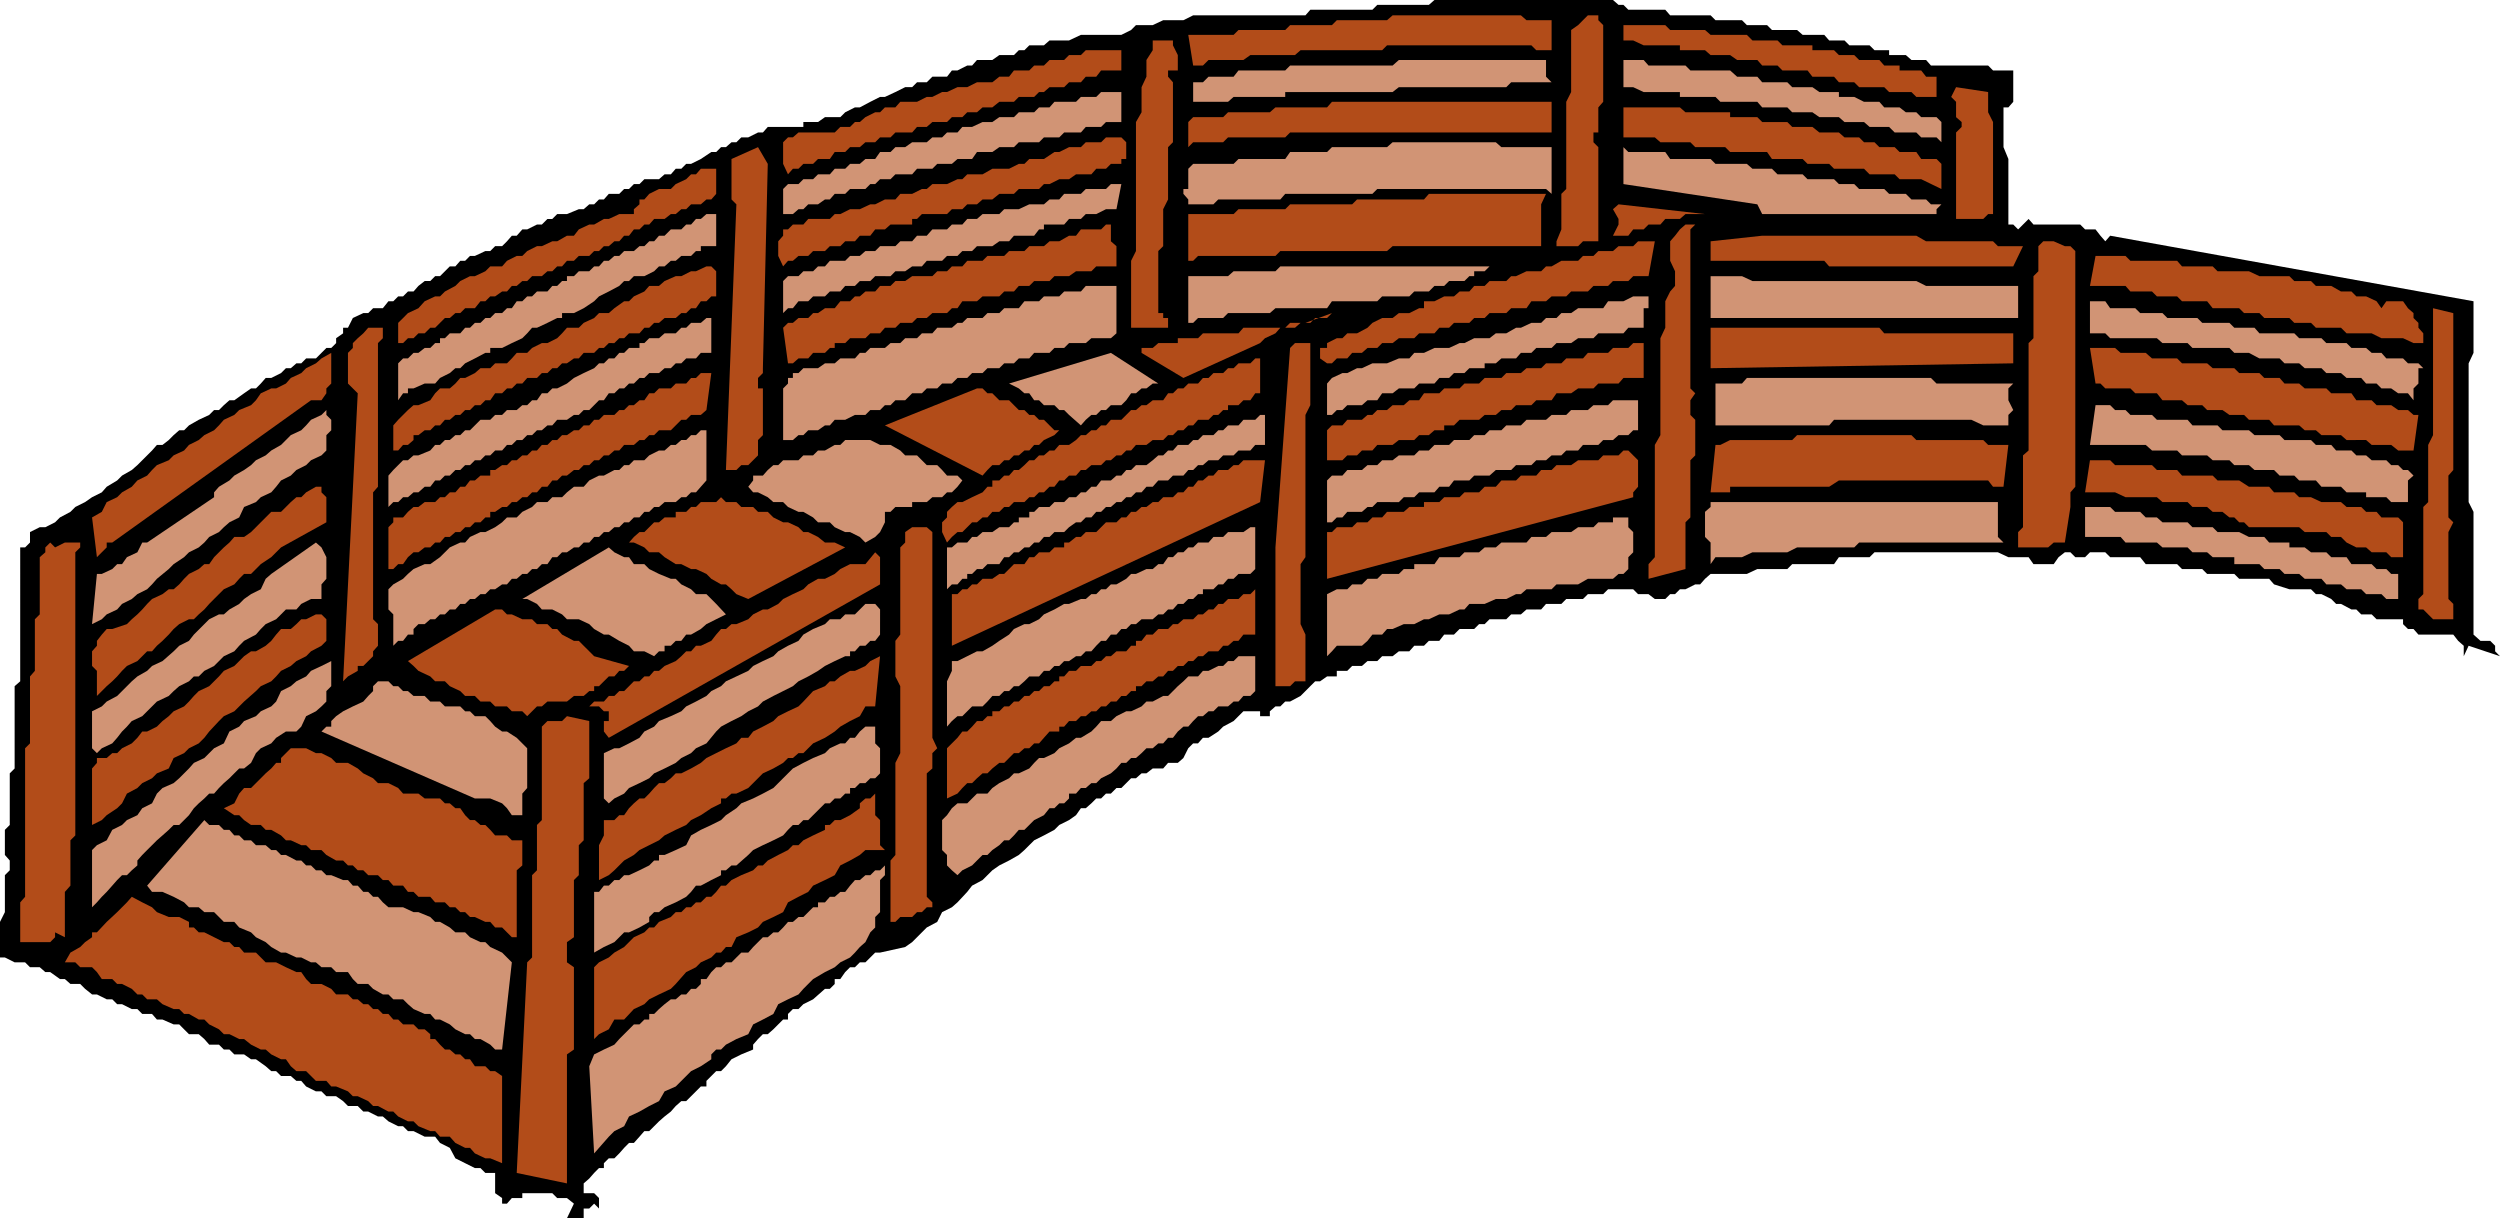 <svg xmlns="http://www.w3.org/2000/svg" width="358.5" height="174.699"><path d="M229.898 0h1.403l.797.7h.703l.699.698h5.3l.7.801h5.8l.7.7h3.8l.7.703h2.898l.7.699h3.601L258.5 5h3.098l.703.8h2.199l.7.7h2.898l.703.7h2.097v.698h2.403l.797.704h2.101l.7.796h8.199l.703.704h2.898v4.5l-.699.796h-.7v5.704l.7 1.699v9.398h.7l.698.7 1.5-1.5.7.8h6.703l.699.7h1.5l.7.902.698.8.7-.8 52.101 9.398v7.403l-.699 1.5V72l.7 1.398V91l1 .898h1.398l.703.704v.796l.699.704-4.5-1.5-.7 1.5v-1.5l-.8-.704-.7-.898h-5l-.702-.8h-.797l-.703-.7v-.7H340.8l-.703-.698h-1.5l-.7-.704h-.699l-1.5-.796H335l-.7-.704-1.402-.699h-.8l-.7-.699h-3.097l-2.203-.7-.7-.8h-4.3l-.7-.7H316.5l-.7-.698h-2.902l-.699-.704h-4.5l-.8-1h-4.301l-.7-.699H299.7l-.699.7h-1.402l-.7-.7h-.8l-.899.7-.699 1h-2.902l-.7-1H288l-1.5-.7h-17.7l-.702.7h-4.399l-.699 1h-6l-.7.703H252l-1.5.699h-5.2l-.8.699-.7.8h-.702l-1.399.7h-.8l-.7.7h-.699l-.7.698h-1.5l-.902-.699h-1.5l-.699-.699h-3.601l-.7.7H227.7l-.699.698h-2.402l-.7.704H221.7l-.699.796h-2.102l-.8.704H216.7l-.7.698h-2.402l-.7.699h-.8l-.7.7h-2.097l-.801.8h-1.402l-.7.898h-1.5l-.699.704h-1.398l-.703.796h-1.5l-.899.704h-1.5l-.699.699h-1.402l-.797.699h-1.403l-.699.7h-1.5v.8h-1.398l-1 .7h-.703l-.7.698-.699.704-.699.699-1.5.8h-.7l-.702.7h-.7l-.8.699v.7h-1.399v-.7h-2.398l-.703.7-.7.698-1.5.801-.699.7-1.398.902h-.801l-.7.8h-.702l-.7.7-.699 1.398-.8.7H167.5l-.7.8h-1.5l-.902.7h-.699l-.8.703h-.7L160.801 113h-.703l-.797.8h-.703l-.7.7h-.699l-.699.7-.8.698h-.7l-.7 1-1 .704-1.402.699-.699.699-1.5.8-1.398.7-1.403 1.398-.8.704-1.399.796-1.398.704-1 .699-1.403 1.398-1.5.801-.699.898-1.398 1.5-.801.704-1.402.699-.7 1.398-1.5.801-.699.7-1.398 1.402-1 .699-3.602.8h-.699l-.7.7-.702.699h-.797l-.703.7h-.7l-.699.698-.699 1h-.8v.704l-.7.699h-.7l-1.702 1.5-1.399.699-.699.7h-.8l-.7.698v.801h-.7l-.702.7-.7.703-.8.699h-.7l-.699.699-.699.8v.7l-1.7.7-1.402.698-.8 1-.7.704h-.699L101.301 155v.8h-.801l-.7.7-.702.7-.7.698H97.7l-.8.704-.7.796-.898.704-.801.699-.7.699-.702.7h-.7l-.699.8-.8.898h-.7l-.699.704-.7.796-.702.704H87.3l-.703.699v.699h-.7l-.699.7-.699.8-.8.7v1.402h1.5l.698.699v1.5l-.699-.7-.699.7h-.8v1.398h-2.4l1-2.097-1-.801h-1.402l-.699-.7h-4.3v.7h-1.5l-.7.8H72v-.8l-1-.7V168.2h-1.402l-.7-.699h-.8l-2.797-1.398-.801-1.5-1.402-.704-.7-.898h-1.5l-1.597-.8H58.5l-.7-.7h-.702l-1.399-.7-.8-.698h-.7l-1.398-.704h-.703l-.797-.796h-1.403l-.699-.704-1-.699h-1.398l-.703-.699H45.3l-1.403-.7-.699-.8H42.5l-.8-.7h-1.4l-.702-.698h-.7l-.8-.704-1.399-1H36l-1-.699h-1.402l-.7-.699h-.8l-.7-.7H30l-.7-.8-.8-.7h-1.402l-.7-.698-.699-.704h-.8L23.3 146.2h-.8l-.7-.8h-1.402l-.699-.7h-.8L17.5 144h-.7l-.702-.7H15.3l-1.403-.698H13.2l-1-.801-.699-.7h-1.402l-.797-.703h-.703l-1.399-1h-.7l-.8-.699H4.3L3.599 138h-1.5L.7 137.3H0v-5.1l.7-1.4v-5.3l.698-.7v-1.402l-.699-.796V119l.7-.7v-7.402l.699-.699V98.4l.8-.7V78.5h.7l.703-.7v-1.5l1.398-.698H6.5l1.398-.704.7-.699 1.5-.8.703-.7L12.199 72l1-.7 1.399-.698.703-.801 1.5-.903.699-.699 1.398-.8.801-.7.7-.699 1.402-1.398.699-.801h.8l.9-.7.698-.703.801-.699h.7l.699-.699 1.402-.8 1.5-.7.7-.7h.698l.7-.698.8-.704h.7l1.402-1 1-.699h.7l.698-.699.7-.8h.8l1.403-.7.699-.7h.7l.8-.698h.7l.698-.704h1.403l1.5-1.5h.699l.7-.699V48.5l1-.7V47h.698l.7-1.398 1.5-.704h.703l.699-.699h1.398l.801-1h.7l.699-.699h.703l.699-.7h.8l.7-.8.898-.7h.801l.7-.698h.699l1.402-1.403h.8l.7-.8h.7l.698-.7h.7l1.5-.699h.703l.699-.7h1l.7-.698.698-.801h.7l.8-.903h.7L77 32.2h.7l.8-.8h.7l.698-.7h1.403L83 30h.7l.8-.7h.7l.698-.698h.7l.703-.801h1.5l.699-.7h.7l.698-.703h.801l.7-.699H94.5l.8-.699h.9l.698-.8h.801l.7-.7h.699l1.402-.7 1.5-1h.7l.698-.698h.7l.8-.704h.7l.703-.699h1l1.398-.699h.7l.699-.8h5.101v-.7h2.102l1-.7h2.199l.7-.698 1.398-.704h.703l1.5-.796 1.398-.704h.7l1.5-.699 1.402-.699h1l.699-.7h1.398l.801-.8h2.102l.699-.898h.8l1.4-.704h.698l.7-.796h2.203l1-.704h2.097l.7-.699h.8l.7-.699h2.101l.801-.7h2.8L155 5h5.8l1.4-.7.698-.698h2.403l1.5-.704h2.898l1.399-.699h16.101l.7-.8h8.902l.699-.7h7.398L205.7 0h24.2"/><path fill="#b24c19" d="M222.5 7.2h-2.2l-.702-.7h-20.7l-.699.7H186.5l-.8.698h-6.4l-1 .704h-5l-.8.796h-1.402l-.7-4.398h6.5l.7-.7h6.703l.699-.698h6l.7-.704h7.198l.801-.699h18.399l.8.7h3.602v4.3m6.7-4.301.698.704v11l-.699.796V19h-.699v1.398l.7.704v13.5H227l-.7.699h-3.1v-.7l.698-1.703v-5.097l.7-.7v-12.5l.703-1.402V4.301l1-.7.699-.703.7-.699h1.5v.7M277.7 11v2.898l.698.704-.699-.704h-2.898l-.703-.699h-3.2l-.699-.699h-3.601l-.7-.7H263.7l-.7-.8h-3.102l-.699-.898h-3.601l-.7-.704H252.7l-.7-.796h-2.902l-1-.704H245.3l-.8-.698h-3.602v-.7H235.7l-1.5-.7h-1.398V3.603h6l.699.699h5l.8.699h5.2l.8.8h3.598l.7.7h4.3v.7H263l.7.698h2.198l.7.704h2.902l.7.796h2.198v.704h3.102l.7.898h1.5M168.2 5.8v.7l.698 1.398v2.204H167.5V11l.7.8v8.598l-.7.704v7.5L166.8 30v5.3l-.702.7v8.898h.703v.704h.699V47h-5.3v-9.602l.698-1.398V17.5l.801-1.398V12.5l.7-1.5V8.602l.902-1.403V5.801h2.898m-7.399 4.301h-2.902L157.2 11h-1.5l-.699.8h-1.7l-.702.7H150.5l-.8.7h-.7l-.7.698h-2.202l-.7.704h-2.097l-1 .796h-1.403l-.8.704h-1.399L138 16.8h-1.5l-.7.699h-2.1l-.802.7H131.5l-.7.8h-2.402l-.699.7h-1.5l-.699.698h-1.402l-.797.704h-1.403l-.699.699h-1.5l-.699 1h-1.7l-.702.699h-1.399l-.699.7h-.8l-.7.8-.7-1.5v-3.102l.7-.699h.7l.8-.699h5.2l.8-.8h1.398l.7-.7h.703l.797-.7 1.402-.698h.7l.698-.704h1.5l.7-.796h2.402l1.398-.704h.801l1.399-.699h.703l1.5-.699h1.398l1.399-.7h2.203l1-.8h1.398l.7-.898h2.199l.703-.704h1.398l.801-.796h2.098l.703-.704H155l.7-.699h5.1v2.903"/><path fill="#d19475" d="M221.7 8.602V11l.8.8h-5.8l-.7.7h-15.402l-.899.7h-15.398v.698h-7.403l-.8.704h-5V11.8h1.402l.8-.801h3.598l.7-.898h6.703l.699-.704h14.7l.898-.796h21.101m56.699 8.899v2.898l-.699-.699H275.5l-.7-.699h-3.1l-.802-.8h-2.8l-.797-.7H264.5l-.8-.7h-2.802l-1-.698H257l-.7-.704h-3.6l-.7-.796h-5.3l-.7-.704h-5.102V13.2H235.7l-1.5-.699h-1.398V8.602h2.898l.7.796h5.3l.7.704h5.699l1 .898H252l.7.8h3.6l.7.7h2.898l1 .7h2.801v.698h2.2l1.402.704h2.199l.7.796h2.198l.903.704h1.5l.699.699h2.2l.698.699"/><path fill="#b24c19" d="M285.098 13.2v2.902l.703 1.398v13.2h-.703l-.7.698H280.5V19l.8-.8v-.7l-.8-.7v-2.198l-.7-.704.7-1.398 4.598.7"/><path fill="#d19475" d="M160.8 17.5h-2.202l-.7.7H155.7l-.7.8h-2.402l-.7.7H149.7l-.699.698h-2.902l-.7.704h-2.097l-1 .699h-2.203l-.7 1h-2.097l-.801.699h-2.102l-.699.7h-2.2l-.7.8h-2.402l-.699.7h-1.5l-.699.698h-.7l-.702.704h-2.2l-.699.699h-1.5l-.699.8h-.7l-1 .7h-1.402L115.2 30h-.699l-.8.7h-1.4v-3.598l.7-.704h1.5l.7-.699h1.398L117.3 25h1.7l.7-.8h1.5l.698-.7h1.403l.797-.7h1.402l.7-1h1.5l.698-.698h1.403l1-.704h2.097l.801-.699h1.399L135.8 19h1.5l.699-.8h1.398l1.5-.7h1.403l1-.7h2.097l.7-.698h2.203l.699-.704h1.5l.7-.796h3.1l.7-.704h2.2l.698-.699h2.903V17.5"/><path fill="#b24c19" d="M222.5 19H185l-.7.7h-8.202l-.7.698h-4.3l-.7.704V17.5l.7-.7h4.3l.7-.698h6l.8-.704h7.403l.699-.796h31.5V19m55.898 4.5v3.602l-2.898-1.403h-3.102L271.7 25h-3.601l-.797-.8H263l-.7-.7h-3.1l-.7-.7h-4.402l-.7-1h-5.3l-.7-.698h-4.3l-.7-.704h-4.3l-.797-.699h-4.5v-4.3h8.097l.801.703h6.399v.699H252l.7.699h3.6l.7.7h2.898l1 .8h2.801l.801.7h2.098l.703.698h1.5l.699.704h2.2l.698.699h2.403l.699 1h2.2l.698.699m-117.598 0h-1.5l-.702.7h-1.399l-.699.8h-2.2l-1 .7h-1.402l-1.398.698h-.8l-.7.704h-2.902l-.7.699h-2.097l-1 .8h-1.403l-.8.7h-1.399L138 30h-1.5l-.7.7h-3.6l-.7.698h-.7v.801h-3.1l-.802.7H125.5l-.7.902h-1.5l-.702.8h-1.399l-.699.7H119l-.7.699h-1.702l-.7.7H114.5l-.8.698h-.7l-.7.801-.702-1.5v-2.097l.703-.801v-.903H113l.7-.699h1.5l.698-.8H119l.7-.7h.8l1.398-.699h1.403l1.5-.7h.699l1.398-.698h1.5l.7-.801h1.703l1.398-.7h.7l.8-.703h2.102l1.5-.699H138l.7-.699h2.198l1.403-.8h2.398l1.399-.7h.8l.7-.7h2.101l1.5-1h.7l1.402-.698H155l.7-.704h2.198l.7-.699h2.203l.699.7V22.8h-.7v.699"/><path fill="#d19475" d="m222.5 27.8-.8-.698h-24.2l-.7.699h-12.5l-.702.8h-8.899l-.699.7h-3.602v-.7l-.699-.8v-.7h.7V24.2l.699-.699h5.8l.7-.7h6.703l.699-1h5.3l.7-.698h7.898l.801-.704H214.5l.8.704h7.2V27.8"/><path fill="#b24c19" d="m221.7 27.8-.7 1.5v6h-21.3l-.802.7h-15.3l-.7.7h-11.097l-.703.698h-.7V30.7h6.5l.7-.699h6.703l.699-.7h8.898l.7-.698h9.601l.7-.801h16.8M109.398 52.8v.7l-.699.7v1.5h.7v6.698l-.7.704V65.3l-1.398 1.398h-1l-.703.7h-1.5l1.5-38.098-.7-.7v-5.8l3.801-1.7 1.399 2.399-.7 29.3"/><path fill="#d19475" d="m278.398 29.3-.699.7v.7h-25L252 29.3l-19.2-2.902v-5.296l.7.699h5.3l.7 1h5.8l.7.699h4.5l.8.7h2.798l.8.8h3.602l.7.7h3.8l.7.698h2.198l.7.704h3.601l.7.699h2.402l.797.8h2.101l.7.7h1.5"/><path fill="#b24c19" d="m102.7 27.8-.7.802h-.7l-.8.699h-1.402l-.7.699H97.7l-.8.7h-.7l-.898.698h-1.5l-.703.801h-.7l-.699.7h-.8l-.7.902h-.7l-.7.8h-.702l-.797.7h-.703l-.7.699H85.2l-.699.7H83l-.7.698h-1l-.702.801h-.7l-.699.7H78.5l-.8.703h-1.4l-.702.699h-.7l-.8.699h-.7l-.699.8H72l-1 .7h-.7l-.702.7h-.7l-.8 1h-1.399l-.699.698h-.7l-.8.704h-.7l-.702.699-.7.699H61.7l-.8.8H60l-.7.7h-.8l-.7.7h-.702v-2.9l.703-.698.699-.704L60 44.2l.898-1 1.5-.699h.7l.703-.7 1.5-.8.699-.7 1.398-.698h.7l1.5-.704.703-.699H72l.7-.8 1.398-.7h.8l.7-.699L77 35.3h.7l1.5-.698h.698l1.403-.801h1l.699-.903 1.5-.699h.7l1.398-.8h.703l1.5-.7h2.097V30l.801-.7v-.698h.7l.699-.801 1.402-.7h1.7l.698-.703 1.5-.699.7-.699h.703l.699-.8h2.2v3.6"/><path fill="#d19475" d="M160.098 30h-1.5l-1.399.7h-1.5l-.699.698h-1.7l-.702.801h-2.899v.7H149l-.7.902h-2.902l-.699.8h-1.398l-1 .7h-2.203l-.7.699H138l-.7.7h-1.5l-.702.698h-2.2l-.699.801h-1.398l-1 .7h-1.403l-.699.703H125.5l-.7.699h-1.5l-.702.699h-1.399l-.699.8H119l-.7.7h-1.702l-.7.7H114.5l-.8 1h-.7l-.7.698v-4.597l.7-.7h1.5l.7-.703h1.398l.703-.699h1l.699-.8h2.2l.698-.7h1.403l.797-.699h1.402l.7-.7h2.198l.7-.698h1.703l.699-.801h1.398l.801-.903h2.102l.699-.699h1.5l.7-.8h1.398l.8-.7h2.403L144 30h2.098l1.5-.7h2.101l.801-.698h1.398l.7-.801H155l.7-.7h2.898l.703-.703h1.5L160.098 30"/><path fill="#b24c19" d="M244.5 30.7h-2.8l-.802.698h-2.097l-.703.801h-1.7l-.699.7h-1.5l-.699.902h-2.2l.798-1.602v-.8L231.3 30l.797-.7 12.402 1.4"/><path fill="#d19475" d="M102.7 35.3h-2.2v.7h-.7l-.702.7h-1.399l-.8.698h-.7l-.898.801H94.5l-.7.7-1.402.703h-1.5l-.699.699H89.5l-.7.699-1.5.8-1.402.7-.699.7-1.5 1-1.398.698h-1.703v.704h-.7L78.5 46.3 77 47h-.7l-.702.8-.7.7-1.5.7-1.398.698h-1.7v.704h-.702l-1.5.796-1.399.704L66 52.8h-.7l-.8.699-1.402.7-.7.8h-1.5l-1.597.7H58.5v.698h-.7l-.702 1v-5.296l.703-.704h.699l.8-.796h.7l.898-.704h.801l.7-.699h.699V48.5h.703l.699-.7H66l.7-.8h.698l.7-.7h.8l.7-.698h.703l.699-.704h1l.7-.699h.698l.7-1h.8l.7-.699h.703l.699-.7h1.5l.7-.8h.698l.7-.7h.703v-.698h1l.699-.704h1.5l.7-.699h.698l.7-.8h.703l.797-.7h.703L89.5 36h1.398l.801-.7h.7l.699-.698h.703l.699-.801h.8l.9-.903h1.5l.698-.699h.7l.703-.8h.699l.8-.7h1.4v4.602"/><path fill="#b24c19" d="M160.098 38.2h-2.899l-.699.698h-2.2l-1 .704h-2.1l-.7.699h-2.2l-.702.699h-1.5l-.7.8H144l-.7.7h-2.402l-.8.7H138l-.7 1h-.8l-.7.698h-2.1l-.802.704H131.5l-.7.699h-1.702l-.7.699h-1.5l-.699.8h-1.398l-.703.7h-2.2l-.699.7h-1.5v.698H119l-.7.704h-1.702l-.7.796H114.5l-.8.704h-.7L112.3 47l.7-.7h.7l.8-.698h1.398l.7-.704h.703l1-.699h1.398l.801-1h1.398l.7-.699h.703l.797-.7h1.402l.7-.8h1.5l.698-.7h1.403l1-.698h2.898l.7-.704h1.402l.699-.699h1.5l.7-.8h2.198l.7-.7H144l.7-.699h2.198l.7-.7h2.101l.801-.698h1.398l1.403-.801h1l.699-.903h2.898l.7-.699h.703v2.403l.797.699v2.898m83-5.999-.7.698V55.7l.7.7-.7 1v2.1l.7.7v5.1l-.7.7v8.2l-.699.698v6.704L236.4 83v-2.102l.902-1V63.801l.797-1.403V48.5l.703-1.5v-3.8l.699-1.4.7-.8v-2.102l-.7-1.5v-2.796l.7-.801.698-.903.801-.699h1.399m46.999 3.101-1.399 2.9h-26.398l-.703-.802H245.3v-2.796l7.398-.801H274.8l1.398.8h9.602l.699.7h3.598m-53.699 4.301H234.2l-.699.699h-2.2l-.702.699H228.5l-.8.8h-2.4l-.702.7H222.5l-.8.7h-2.102l-.7 1H216.7l-.699.698h-2.402l-.7.704h-1.5l-.699.699h-2.2l-.7.699h-1.402l-.699.8H203.5l-.7.7h-2.202l-.899.7h-1.5l-.699.698h-1.402l-.797.704h-1.403l-.699.796h-1.5l-.699.704h-.7l-1-.704v-1.5h1V49.2l1.4-.699h.8l.7-.7h1.398l1.5-.8.703-.7 1.398-.698h1.5l.899-.704h1.5l1.402-.699h.7v-1h1.5l1.398-.699h1.402l.8-.7h1.4l.698-.8h1.5l.7-.7H216l.7-.698h.698l1.5-.704H221l.7-.699h.8l1.398-.8h2.403l.699-.7h1.5l.7-.699h2.1l.798-.7h2.101l.7-.698h2.402l-.903 5m61.2-2.205v32.403l-.7.8V72.7l-.8 5.102H294.5l-.8.699h-4.302v-2.2l.7-.698V65.3l.8-.7V49.2l.7-.699v-8.898l.703-.704v-3.597l.699-.7h1.5l1.598.7h.8l.7.699v1.398M341.5 44.2l.7-1h2.398l.703 1 .797.698v.704l.703.699V47l.699.8v1.4h-1.402l-1.5-.7H341.5l-1.402-.7H336.5l-.8-.8h-3.602l-.7-.7H329l-.7-.698h-3.6l-.7-.704h-2.2l-.702-.699H317.3l-.801-1h-3.602l-.699-.699H309.3l-.703-.7H305.5l-.7-.8h-5.1l.8-4.3h4.3l.7.698h6.7l.698.801h4.403l.699.7h4.5l1.5.703h4.3l.7.699h2.398l.7.699h2.203l1.398.8h1.5l.7.7h1.402l1.5.7.699 1m-238.8-1.7h-.7l-.7.7h-.8l-.7 1h-.702l-.7.698H97.7l-.8.704h-1.6l-.801.699h-.7l-.702.699h-.7l-.699.8h-1.5l-.699.7h-.7l-.702.7H87.3l-.703.698h-.7l-.699.704h-1.5l-.699.796h-.7l-1 .704h-.702l-.7.699H79.2l-.699.699h-.8l-.7.7h-1.402l-.7.8h-.8l-.7.7H72.7l-.699.698h-1l-.7 1h-.702l-.7.704h-.8l-.7.699H66.7l-.7.699h-.7l-.8.7h-.7l-.702.8h-.7l-.699.7h-.8l-.899.698h-.7v.704l-.8.699h-.7l-.702.8h-.7V61l.7-.8.703-.7.699-.7.8-.698h.7l1.7-.704.698-1 .7-.699H64.5l.8-.699.7-.8h.7l1.398-.7.8-.7h1.403l.699-.698h1.7l.698-.704.7-.796h1.5l.703-.704 1.398-.699h.801l1.398-.699.7-.7.703-.8H83l.7-.7 1.5-.698.698-.704h1.403l.797-.699 1.402-1h.7l.698-.699 1.5-.7.7-.8H94.5l.8-.7 1.598-.698h.801l1.399-.704h.703l1.5-.699H102l.7.7V42.5"/><path fill="#d19475" d="M215.3 38.2h-1.702l-.7.698h-1.5v.704h-.699L210 40.3h-2.2l-.702.699h-1.399l-.8.8H202.8l-.703.7h-3.899l-.699.7H191l-.7 1h-7.402l-.8.698h-6l-.7.704h-3.597l-.703.699h-.7v-6.7h5.7l.8-.703h6l.7-.699H215.3m74.098 7.404h-44.097v-6h4.5l1.5.699h23.5l1.398.699h13.2v4.602"/><path fill="#b24c19" d="M288.7 47.8v4.302l-43.4.699V47h24.2l.7.8h18.5"/><path fill="#d19475" d="m160.098 47.8-.797.7H156.5l-.8.7h-2.4l-.702.698h-1.399l-.699.704h-2.2l-.702.796h-1.5l-.7.704H144l-.7.699h-1.702l-.7.699h-1.5l-.699.7h-1.398l-.801.8h-1.402l-.7.7h-1.5l-.699.698h-1.398l-1 1h-1.403l-.699.704h-.8l-.7.699h-1.398l-.703.699h-1.5l-1.399.7h-1.5L119 61h-.7l-1 .7h-1.402l-.699.698h-.699l-.8.704h-1.4l-.702.699.703-.7V55.7L113 55v-.8h.7v-.7h.8l.7-.7h2.1l1-.698h1.4l.8-.704h2.098l.703-.796h.797l.703-.704h2.097l.801-.699h1.399l.703-.699h1.699l.7-.7h1.5l.698-.8h2.102l.8-.7h.7l.7-.698h2.198l.7-.704h1.703L144 44.2h2.098l.8-1H149l.7-.699h2.198l.7-.7H155l.7-.8h4.398v6.8m76.3-5.301v1.7h-.699V47H233.5l-.7.8h-3.6l-.7.7h-2.2l-1 .7h-2.1l-.7.698h-2.2l-.702.704h-1.5l-.7.796h-2.097l-.801.704h-1.602v.699H210.7l-.7.699h-1.5l-.7.7h-1.402l-.699.8H203.5l-.7.7h-2.202l-.899.698h-1.5l-.699 1h-1.402l-.797.704h-2.102l-.699.699h-.8l-.7.699h-.7V55l.7-.8 1.5-.7h.7l1.398-.7h.703l1.5-.698h2.097l1.7-.704h1.5l.703-.796h1.398l1.5-.704h2.102l1.5-.699H210l1.398-.699h2.2l.902-.7h1.5l1.398-.8h.7l1.5-.7H221l.7-.698h1.5l.698-.704h1.403l1-.699h3.597l.7-1h2.203l1.398-.699h2.2m109.699 14.898-.797-1h-1.403l-1-.699H341.5l-.7-.699h-1.5l-.702-.8H336.5l-.8-.7h-2.102l-.7-.7H330.5l-.8-.698h-2.102l-.7-.704H324l-1.5-.796h-2.102l-.699-.704h-5.3l-.7-.699h-3.601l-.797-.699h-6.703l-.7-.7H299.7v-4.6h2.2l.699 1h3.601l.7.698h3.199l.703.704h4.297l.703.699h3.898l.7.699h2.902l.699.8h5l.7.7h3.198l.7.7h2.902l.7.698h2.1l.798.704h1.402l.7.796h2.398l.703.704h1.5l.699.699h-.7V55l-.702.7v1.698"/><path fill="#b24c19" d="m346.8 59.5-.702 5.102h-2.2l-1-.801h-2.8l-.797-.7H336.5l-.8-.703h-2.802l-.8-.699H330.5l-.8-.699h-3.602l-.7-.8H322.5l-.7-.7h-2.1l-1-.7h-2.2l-.7-.698h-2.1l-.802-.704h-2.8l-.797-1h-3.102l-.699-.699h-3.602L301.2 55h-.699l-.8-5.102h3.6l.798.704h3.601l.899.796h3.601l.7.704h3.601l.8.699h3.098l.7.699H324l.7.7h2.198l.7.8h2.101l.801.7h3.098l.703.698h2.898l.7 1h2.199l.703.704h2.097l1 .699h1.403l.797.699h.703m4.999-14.602v22.5l-.702.801v6l.703.7-.703 1.402v9.597l.703.704V88.8h-2.903l-.699-.7-.699-.703h-.7v-1.5l.7-.699V72.7l.7-.699v-8.2l.698-1.402V44.2l2.903.7"/><path fill="#d19475" d="M102 50.602h-1.5l-.7.796h-1.402l-.699.704h-.8l-.7.699h-.898l-.801.699h-1.402l-.7.7H91.7l-.8.8h-.7l-.699.7h-.7l-.702.698H87.3l-.703 1h-.7l-.699.704-.699.699h-.8l-.7.699h-.7l-1 .7h-1.402l-.699.8H78.5l-.8.7H77l-.7.698h-.702l-.7.704h-.8l-.7.699H72.7l-.699.8h-1l-.7.7h-.702l-.7.699h-.8l-.7.7H66.7l-.699.698h-.7l-.8.801h-.7l-.702.7h-.7l-.699.902h-.8l-.899.8h-.7l-.8.7h-.7l-.702.699h-.7l-.699.7v-4.5l.7-.802.699-.699L57.8 66h.699l.8-.7h.7l1.7-.698.698-.801h.7l.703-.7h.699l.8-.703h.7l.7-.699h.698l1.5-1.5H70.3l.7-.699h1l.7-.7h1.398l.8-.698h.7l.703-.704H77l.7-1h.8l.7-.699h.698L81.301 55l1-.8 1.398-.7 1.5-.7.7-.698h.699l.703-.704h.797l.703-.796h.699l.7-.704h1.5V49.2h.698l.7-.699H94.5l.8-.7h1.598l.801-.8h.7l.699-.7h1.402l.8-.698h.7v5"/><path fill="#b24c19" d="m191 44.898-.7.704h-1.702l-.7.699H186.5l-.8.699h-2.102l-.7.8-1.5.7-.699.7-11 5-6-3.598v-.704h1.602l.797-.699h2.8V48.5h2.903l.699-.7h5.098l.703-.8h6l.699-.7h2.2l3.8-1.402M54.898 47v1.5l-.699.7v20.6l-.699.802V88.8l.7.699v3.102l-.7.796v.704l-.7.699-.702.699H51.3v.7l-1.403.8-.699.7L51.3 56.397l-.703-.699-.7-.699v-4.398l.7-.704V49.2l.703-.699.797-.7.703-.8h2.097M187.898 49.2v8.902L187.2 59.5v20.398l-.699 1V89.5l.7 1.5v6.7h-1.5l-.7.698h-2.102V78.5L185 49.898l.7-.699h2.198M235.7 54.2h-2.9l-.702.8h-2.899l-.699.7h-2.2l-1 .698h-2.1l-.7 1h-2.2l-.702.704h-2.2l-.699.699h-1.398l-.801.699h-1.602l-.8.7H209.3l-.801.8h-1.402v.7h-1.399l-.8.698H203.5l-.7.704h-2.202l-.899.699H197.5l-.7.8h-1.5l-.702.7h-1.399L192.5 66h-2.2v.7-5l.7-.7h1.5l.7-.8h2.1l.798-.7h.703l.699-.7h1.398l.801-.698h1.602l.797-.704h1.402l.7-1h2.198l.7-.699h2.203L210 55h2.098l.8-.8h2.403l.699-.7h2.098l.8-.7H221l.7-.698h2.198l.7-.704H227l.7-.796h2.898l.703-.704h2.199l.7-.699h1.5v5M44.598 57.398l-28.5 20.403H15.3v.699l-.703.7-.7.698L13.2 74.2l1.399-.8.701-1.4 1.5-.7.699-.698 1.398-.801.801-.903 1.399-.699.703-.8.699-.7L24.2 66l.698-.7 1.5-.698.7-.801 1.402-.7.8-.703 1.4-.699.698-.699.7-.8 1.5-.7.703-.7L36 58.103l.7-.704.698-1 1.5-.699h.7L41 55l.7-.8 1.5-.7.698-.7 1.403-.698.797-.704 1.402-.796V55l-.7.7v.698l-.702 1h-1.5"/><path fill="#d19475" d="M166.098 55h-.797l-.903.7h-.699l-.8.698h-.7l-.699 1-.7.704h-1.5l-.702.699h-.7l-.699.699h-.699l-.8.7-.7.8-1.7-1.5-.702-.7h-.7l-.699-.698h-1.5l-.699-.704h-.7l-.702-1h-.7l-.8-.699-1.399-.699 14.602-4.398L166.098 55"/><path fill="#b24c19" d="M180.7 56.398h-.7l-.7 1h-1l-.702.704h-1.5v.699h-.7l-.699.699H174l-.7.7h-1.5l-.702.8h-.7l-.699.7h-.8l-.7.698h-.699l-.7.704h-1.5l-.902.699h-1.5l-.699.8h-.699l-.7.7h-.702L159.3 66h-.703l-.7.7H156.5l-.8.698h-.7l-.7.801h-1l-.702.7h-.7l-.699.902h-.699l-.8.8h-.7l-.7.7h-.702l-.7.699h-1.5l-.699.7H144l-.7.698h-1l-.702.801h-.7l-.8.7h-.7l-.699.703-.699.699h-.7l-.8.699-.7.8-.702-1.5v-1.402l.703-.699v-.8l.699-.7.8-.699h.7l1.398-.7 1.5-.698.7-.801h.703v-.903h1L144 68.2h.7l.698-.8h.7l.8-.7.7-.699h.703l.699-.7h.7l.8-.698h.7l.698-.801h1.403l1-.7.699-.703h.7l.8-.699h.7l.698-.699h.7l.703-.8h1.5l1.398-1.4h.7l.8-.698h.7l.902-.704h1.5l.699-1h.7l.698-.699h.801l.7-.699h1.402l.699-.8h.8l.7-.7h1.398l.7-.7h.8l.7-.698h1.703l.699-.704h.7v5M101.3 58.8l-.8.7h-1.402l-.7.7H97.7l-1.5 1.5h-1.7l-.7.698h-.702l-.7.704H91.7l-.8.699h-1.4l-.7.8h-.702l-.797.7h-.703l-.7.699H85.2l-.699.7h-.8l-.7.698h-.7l-1 .801h-.702l-.7.7H79.2l-.699.902h-.8l-.7.8h-.7l-.702.7h-.7l-.8.699h-.7l-.699.7H72l-1 .698h-.7v.801h-.702l-.7.7h-.8l-.7.703H66.7l-.7.698h-.7l-.8.699h-.7l-.702.8h-.7l-.699.7h-.8l-.899.7h-.7l-.8.698-.7 1h-.702l-.7.704H55.7v-6l.7-.704V74.2h1.4l.699-.8.8-.7h.7l.898-.699h1.5l.7-.7h.703l.699-.698h.8l.7-.801h.7l.698-.903h.7l.8-.699H70.3v-.8h.7l1-.7h.7l.698-.699h.7l.8-.7h.7l.703-.698H77l.7-.801h.8l.7-.7h.698l.7-.703h.703l1-.699H83l.7-.699h.8l.7-.8h.698l.7-.7h1.5l.703-.7h.699l.7-.698h.698l.801-.704h.7l.699-1h.703l.699-.699h1.7l.698-.699h1.5l.7-.8h.703l.699-.7h1.5l-.7 5.3"/><path fill="#d19475" d="m288.7 55-.7.7v1.698l.7 1.403-.7.699V61h-3.602l-1.699-.8H263l-.7.8H246v-6h3.8l.7-.8h26.398l.801.8h11"/><path fill="#b24c19" d="m151.898 61.7-.699.698-1.5.704-.699.699h-.7l-.702.8h-.7l-.8.7h-.7L144.7 66h-.7l-.7.7h-1l-.702.698-.7.801-14-7.199 13.2-5.3h.8l.7.698h.703l1 1h1.398l.7.704.699.699h.8l.7.699h.703l.699.7h.7l1.5 1.5h.698"/><path fill="#d19475" d="M190.3 74.898v-6l.7-.699h1.5l.7-.8h2.1l.798-.7h1.402l.7-.699h1.5l.898-.7h2.203l.699-.698h1.398l.801-.801h2.102l.699-.7h2.2l.698-.703h1.5l.7-.699h1.703L216 61h2.098l.8-.8h2.801l.801-.7h2.098l.703-.7h2.398l.801-.698h2.098l.703-.704h3.597V61.7h-.699l-.699.7h-1.402l-.797.703h-1.403l-.699.699H227l-.7.8h-1.702l-.7.7H222.5l-.8.699h-1.4l-.702.7h-2.2l-.699.698H214.5l-.902.801h-2.2l-.699.7H208.5l-.7.902h-1.402l-.699.8H203.5l-.7.7h-1.5l-.702.699H197.5l-.7.7h-.702l-.797.698h-2.102l-.699.801h-.8l-.7.7h-.7"/><path fill="#b24c19" d="M190.3 76.3h.7l.7-.698h2.198l.7-.704h1.5l.703-.699h1.398l.7-.8h2.402l.797-.7h2.101V72h2.2l.699-.7h2.203l.699-.698h2.098l.8-.801h1.602l.8-.903h2.098l.7-.699h2.203l.699-.8h1.5l.7-.7h2.1l1-.699h2.9l.698-.7h2.2l.703-.698h.699L234.898 66v3.8l-.699.802v.699L190.301 83v-6.7"/><path fill="#d19475" d="m346.098 68.2-.797.698V72h-2.403l-.699-.7h-2.898v-.698H336.5l-.8-.801h-2.802l-.8-.903h-2.399L329 68.2h-2.102l-.8-.8H323.3l-.801-.7h-2.102l-.697-.7h-2.398l-.801-.7h-3.602l-.699-.698h-3.601l-.899-.801h-8l.801-5.7h2.098l.703.7h1.5l.699.699h3.098l.703.7h4.398l.7.8h3.6l.7.7h3.8l.8.698h3.598l.7.704h3.8l.7.699h2.203l.699.8h2.2l.698.7h1.403l.797.699h2.101l.7.7h1l.699.698h.703l.797.801M46.8 64.602l-.702.699-1.5.699-.7.7-1.398.698-.8.801-1.4.7-.702.902-.7.8-1.5.7L36.7 72l-1.7.7-.7 1.5-1.402.698-.8.704-.7.699L30 77l-.7.8-.8.7-1.402.7-.7.698-1.5 1-.699.704L22.5 83l-.7.8-.702.7-1.399.7-.8.698-1.399.704-.7.796-1.5.704-.702.699-1.399.699.7-7.2h.699l1.5-.698.703-.704h.699l.7-1 1.5-.699.698-1.398h.7l9.601-6.5v-.7l.7-.8 1.5-.903.699-.699L35 67.4l1-.7.7-.699 1.398-.7.8-.698 1.403-.801.699-.7.7-.703 1.5-.699.698-.699.7-.8 1.5-.7.703-.7v.7l.699.7v1.5l-.7.698v2.204m134.598-.803H180l-.7.802h-1.702l-.7.699h-1.5L174.7 66h-1.398l-.801.7h-.7l-.702.698h-.7l-.699.801h-1.5l-.699.7h-1.402l-.797.902h-.903l-.699.8h-.8l-.7.7h-.699l-.7.699h-.702l-.797.7h-.703l-.7.698h-.699l-.699.801h-.8l-.7.7h-.7l-1 .703-.702.699H151.2l-.7.699h-.8l-.7.8h-.7l-.702.7h-.7l-.8.7h-.7l-.699.698H144l-.7 1h-1.702l-.7.704h-.8l-.7.699h-.699V83H138l-.7.8h-.8l-.7.7v-6h.7l.8-.7h1.4l.698-.8h.7l.8-.7h1.403l1-.698h1.398l.7-.704h.699V74.2h1.5v-.8h.703l.699-.7h1.5l.7-.699h1.398l.703-.7h1l.699-.698h.7l.8-.801h.7l.698-.903h1.403l.797-.699h.703l.699-.8h.7l.698-.7h1.5l.903-.699.797-.7h.703l.699-.698h.7l.698-.801h1.5l.7-.7h.703l.699-.703h1.5l.7-.699h.698l.7-.699h1.5l.703-.8H180l.7-.7h.698v4.3M101.3 68.898l-.8.903-.7.8h-.702l-.7.7H97.7l-.8.699h-1.6l-.801.7h-.7l-.702.698h-.7l-.699.801h-.8l-.7.7H89.5l-.7.703h-.702l-.797.699h-.703l-.7.699H85.2l-.699.8h-.8l-.7.7h-.7l-1 .7h-.702l-.7.698H79.2l-.699 1h-.8l-.7.704h-.7l-.702.699h-.7l-.8.699h-.7l-.699.8H72l-1 .7h-.7l-.702.7h-.7l-.8.698h-.7l-.699.704H66l-.7.796h-.8l-.7.704h-.702l-.7.699H61.7l-.8.699H60l-.7.7v.8h-.8l-.7.898h-.702l-.7.704v-4.5l-.699-.704V84.5l.7-.7L57.8 83l.699-.7.8-.698 1.598-.704h.801l1.399-1 .703-.699.699-.699 1.5-.7h.7l.698-.8 1.5-.7h.7L71 75.603l1-.704.7-.699h1.398l.8-.8 1.403-.7L77 72h1.5l.7-.7h1.398l.703-.698 1-.801h1.398l.801-.903 1.398-.699h.7l1.5-.8h.703l.699-.7h.7l.698-.699h1.5l.7-.7 1.402-.698h.8l.9-.801h.698l.801-.7h.7l.699-.703h.703l.699-.699h.8v7.2"/><path fill="#b24c19" d="m288 63.8-.7 6h-1.5l-.702-.902h-21.399l-1.398.903h-14.203v.8H245.3l.699-6.8h.7l1.398-.7H257l.7-.703h16.398l.703.704h9.597l.7.699H288"/><path fill="#d19475" d="m138 68.898-.7.903-.8.8h-.7l-.702.7h-1.399l-.8.699H130.8v.7h-2.403l-.699.698h-.8v1.5l-.7 1.403-.699.699-1.402.8-.797-.8-1.403-.7h-.699l-1.5-.698-.699-.704h-1.7l-.702-.699-1.399-.8h-.699l-1.5-.7-.7-.699h-1.402l-.8-.7-1.399-.698H108l-.7-.801.7-.903V68.2h1.398l.7-.8.8-.7h.7l.702-.7h2.199l.7-.7h1.398l.703-.698h1l1.398-.801h.801l.7-.7h3.6l1.4.7h1.5l1.398.8.703.7h1.699l1.398 1.398h1.5l.7.7.703.8h1.5l.699.7"/><path fill="#b24c19" d="M341.5 74.2h2.398l.7.698v5h-1.7l-.699-.699h-2.101l-.797-.699h-1.403l-1.398-.7-.8-.8h-1.4l-.702-.7H330.5l-.8-.698h-7.2l-.7-.704h-.702l-.7-.699h-.699l-1-.8h-1.398l-.801-.7h-2.102L313.7 72h-3.601l-.797-.7h-4.5l-1.5-.698H299l.7-4.602h2.898l.703.7h5.297l.703.698h2.898l.7.801h4.402l.699.7h3.098l1.402.902h2.898l.7.8H329l.7.7h1.698l1.5.699h2.801l.801.7h2.098l.703.698h1.5l.699.801M180.7 72l-44.2 20.602v-7.403h.8l.7-.699h.7l.698-.7h.7l.8-.8h1.403l1-.7H144l.7-.698.698-.704h1.5l.7-1h.703L149 79.2h1.5l.7-.699h1.398v-.7h.703l1-.8H155l.7-.7h1.5l.698-.698.7-.704h1.5l.703-.699h.699l.7-.8h.698l.801-.7h.7l.901-.7h.797l.703-.7h1.398l.7-.698h.8l.7-.801h.699l.703-.903h.699l.8-.699h.7l.7-.8h1.398l.8-.7h.7L178.3 66h3.097l-.699 6m-134.6-2.2v.802l.703.699v3.597L40.3 78.5l-.703.7-.7.698-1.5 1-.699.704L36 82.3h-1l-.7.699-.702.8-1.5.7-1.399 1.398-.699.704-.7.796-.8.704-.7.699h-.702l-1.399.699-.8.7-.7.8-.898.898-.801.704-.7.796h-.702l-.7.704-.699.699-1.5.699-.699.7-.7.8-.702.7-.797.698-1.403 1.403v-3.602L13.2 95.5v-2.102l.7-.796v-.704l.699-.898.703-.8h.797l2.101-.7.7-.7.8-.698.7-.704.699-.796.703-.704 1.5-.699.898-.699h.7l.8-.7.7-.8.699-.7 1.402-.698.8-.704h.7l.7-1 1.398-1.398.8-.7.7-.8H35l1-.7.7-.698.698-.704 1.5-1.5h1.403L41.699 72l.801-.7h.7l.698-.698 1.403-.801h.797M121.2 78.5l-13.9 7.398-1.702-.699-.7-.699-.8-.7h-.7L102 83l-.7-.7-1.5-.698h-.702l-1.399-.704h-.8l-1.598-1-.801-.699h-1.402l-.7-.699-1.5-.7H90.2l.7-.8.8-.7h.7l1.402-1.402h.699l.8-.699h1.598v-.8h1.5l.7-.7h.703L100.5 72h2.2l.698-.7.7.7h1.5l.703.7H108l.7.698h1.398l.8.801 1.403.7H113l1.5.703.7.699h.698l1.403.699 1 .8h1.398l1.5.7"/><path fill="#d19475" d="M286.5 72v5l.8.8h-20.702l-.7.7H257.7l-1.398.7h-5l-1.5.698H246l-.7 1v-3.097l-.8-.801v-3.602l.8-.699V72h41.2m55.7 9.602.698.699h1v3.597l.7.704-.7-.704H342.2l-.699-.699h-2.2l-.702-.699H336.5l-.8-.7h-2.102l-.7-.8H330.5l-.8-.7h-2.102l-.7-.698H324.7l-.699-.704h-3.602v-1h-3.097l-.801-.699h-2.102l-.699-.699h-3.601l-.797-.7h-4.5l-.703-.8H299v-4.3h3.598l.703.698h3.597l.801.801h1.602l.797.7h3.601l.7.703h2.902l.699.699h3.098L322.5 77h2.2l.698.8h2.903v.7h2.199l.898.7h2.2l.703.698h2.199l.7 1h2.898l.703.704h1.398M229.2 83h-1.5l-1.4.8h-3.1l-.7.7h-3.602l-.8.7h-.7l-1.398.698h-1.5l-1.602.704H210.7l-.699.796h-.7l-1.5.704h-1.402l-1.5.699h-.699l-1.398.699h-1.5l-1.602.7h-.8l-.7.8h-1.398l-.703.898-.797.704H191.7l-.699.796-.7.704v-8.903l1.4-.699h1.5l.698-.7h1.403l.797-.8h1.402l.7-.7h2.398l.703-.698h1.5v-.704h2.898l.7-1h2.902L210 79.2h2.098l.8-.699h1.602l.8-.7h3.598l.7-.8h2.101l.801-.7h2.8l1-.698h2.2l.7-.704h2.1V74.2h2.2v1.403l.7.699V79.2l-.7.7v1.703l-.7.699h-.702L231.3 83h-2.102"/><path fill="#b24c19" d="M133.7 76.3v29.5l.698 1.5-.699.7v2.2l-.8.698v17.704l.8.796v.704h-.8l-.7.699h-.699l-.7.699h-1.702l-.7.7h-.699v-8.802l.7-.796v-13.204l.699-1.398v-9.602l-.7-1.398v-5.102l.7-.898V78.5l.703-.7v-1.5l1-.698h2.097l.801.699"/><path fill="#d19475" d="m180 81.602-.7.699h-1.702l-.7.699h-.8l-.7.8h-.699l-.699.7h-1.5v.7h-.7l-.702.698h-.7l-.699.704h-.8l-.7.796h-.699l-.7.704h-.702l-.797.699h-1.602l-.8.699h-.7l-.699.7h-.7l-.702.8h-.797l-.703.898h-.7l-.699.704-.699.796h-.8l-.7.704h-.7l-1 .699h-.702l-.7.699h-.699l-.699.7h-.8l-.7.8h-1.402l-.7.7-.8.698h-.7l-.699.704H144l-.7.699h-1l-.702.8-.7.7h-1.5L138 102.699h-.7l-.8.7-.7.8v-6.5l.7-1.5v-1.398h.8l1.4-.7 1.398-.703h.8l1.403-.796 1-.704 1.398-.898.7-.8 1.5-.7h.699l1.402-.7.7-.698 1.5-.704 1.398-.796h.703l1.699-.704h.7l.8-.699h.7l.698-.699h.7l.703-.7h.797l1.402-.8.7-.7h.698l1.5-.698h.903l.797-.704h.703l.699-1h.7l.698-.699h.801l.7-.699h.699l.703-.7h1.5L174 77h1.398l.7-.7h2.203l1-.698H180v6"/><path fill="#b24c19" d="M11.5 77.8v.7l-.7.7v40.6l-.702.7v6.5l-.797.898v6.5l-1.403-.699v.7l-.699.703H2.9v-5.704l.699-.796V107.3l.703-.7V97L5 96.2v-7.4l.7-.698v-8.204l.8-.699V78.5l.7-.7.698.7 1.403-.7H11.5"/><path fill="#d19475" d="M46.098 85.898h-1.5l-1.399.704-.699.796H41l-.7.704-.702.699-1.5.699-.7.7-.699.8-1.699.898-.7.704-.702.796-1.5.704-1.399 1.398-1.398.7-.801.8h-.7l-.702.7-1.399.698-.8.704-.7.699-1.699.8-.7.7-.702.699-.7.7-1.5.698-.699.801-.699.7-.7.902-.702.8-1.5.7-.7.699-.699-.7V102l1.399-.7.703-.698 1.5-.801.699-.7 1.398-1.402L19.7 97l1.399-.8.703-.7 1.5-.7 1.597-1.402.801-.796 1.399-.704L27.8 91l2.2-2.2 1.398-.698h.7l.8-.704 1.403-.796.699-.704 1-.699 1.398-.699.7-1.5.8-.7 6.403-4.5.797.7.703 1.398V83l-.703.8v2.098m58 2.204L101.3 89.5l-.801.7-1.402.8h-.7l-.699.898h-.8l-.7.704H95.3v.796h-.8l-.7.704-1.402-.704h-1.5l-.699-.796-1.398-.704L87.3 91h-.703l-1.399-.8-.699-.7-1.5-.7h-1.7l-.702-.698-1.399-.704h-1.5L77 86.602l-1.402-.704h-.7L87.301 78.5l.797.7 1.402.698h.7l.698 1h1.5l.7.704 1.402.699 1.7.699h.698l.801.8 1.399.7.703.7h1.5l.699.698.7.704 1.398 1.5"/><path fill="#b24c19" d="m126.2 83.8-38.9 22-.702-.902v-1.5h.703V102h-.703l-.7-.7H84.5l.7-.698h1.398l.703-.801h.797l.703-.7h.699l.7-.703.698-.699h.801l.7-.699h.699l.703-.8h.699l.8-.7 1.598-.7.801-.698.7-.704h.699l.703-.796h.699l1.5-.704.7-.898.698-.8h.7l.8-.7h.7l1.703-.7.699-.698 1.398-.704h.7l1.5-.796.703-.704 1.398-.699 1.5-.699.7-.7 1.402-.8h1l1.398-.7.801-.698 1.398-.704h2.2L125.5 79.2l.7.7v3.9M180 91h-1.7l-.702.898h-.7l-.8.704h-.7l-.699.796h-1.398l-.801.704h-.7l-.702.699h-.7l-.699.699h-.8l-.7.7h-.699l-.7.8h-.702l-.797.7h-.903l-.699.698h-.8v.704h-.7l-.699.699h-.7l-.702.8h-.797l-.703.7h-.7l-.699.699h-.699l-.8.7h-.7l-.7.698h-1l-.702.801h-.7v.7H150.5l-.8.902-.7.8h-.7l-.702.7h-.7l-.8.699h-.7L144 109.398h-.7l-1 .801-.702.7h-.7l-.8.703-.7.699h-.699L138 113l-.7.8-1.5.7v-7.2l1.5-1.5.7-.902h.7l.698-.699.7-.8h.8l.7-.7h.703V102h1l.699-.7h.7l.698-.698h.7l.8-.801h.7l.703-.7H149l.7-.703h.8l.7-.699h.698V97h.7l.703-.8h1l.699-.7h1.5l.7-.7h.698l.7-.698h.703l.797-.704h1.402l.7-.796h.698v-.704h.801l.7-.898h.902l.797-.8h1.402l.7-.7h.698l.801-.7h1.399l.703-.698h.699l.8-.704h.7l.7-.796h.698l.7-.704h1.5l.703-.699h1L180 84.5V91"/><path fill="#d19475" d="m126.2 91-.7.898h-.7l-.702.704h-.797l-.703.796h-.7v.704h-.699l-1.5.699-1.398.699-1 .7-1.403.8-1.398.7-.8.698-1.4.704-1.402.699-1.5.8-.699.7-1.398.699-1 .7-1.403.698-1.5.801-.699.7-1.398 1.703-1.5.699-.703.699-1.399.7-.8.698-1.598.801-1.5.7-.703.703-1.399.699-1.5.699-.699.8-1.402.7-.797.7-.703-.7V108l1.5-.7h.703l1.398-.698 1.5-.801.7-.903 1.402-.699.699-.8 1.7-.7 1.5-.699.698-.7 1.403-.698 1.5-.801.699-.7 1.398-.703.7-.699 1.5-.699 1.703-.8.699-.7 1.398-.7 1.5-.698.7-.704 1.402-.796 1.5-.704.7-.898 1.398-.8 1.703-.7.699-.7h1.5l.7-.698h1.398l1.5-1.5h1.402l.7.796V91"/><path fill="#b24c19" d="m85.2 94.102 5 1.398-.7.7h-.7l-.702.8H87.3l-.703.7-.7.698H85.2v.704h-.7l-.8.699h-1.4l-1 .8h-2.8l-.8.7H77l-.7.699-.702.7-.7-.7h-1.5l-.699-.7H71l-.7-.698h-1.402l-.8-.801h-1.399L66 99.1l-1.5-.703-.7-.699h-1.402L61.7 97l-1.7-.8-.7-.7-.8-.7L71 87.399h1l.7.704h.698l1.5.699h1.403L77 89.5h1.5l.7.7h.698l.7.8 1.703.898H83l.7.704.8.796.7.704m-38.4-2.204-.702.704-1.5.796-.7.704-1.398.699-.8.699-1.4.7-.702.8-.7.7-1.5.698-.699.704-1.699 1.5-.7.699-.702.699-1.5.7-.7.698-1.398 1.5-.7.903-.8.8-1.402.7-.7.699-1.5.7-.699 1.5-1.699.698-.7.704-1.402.699-.699.699-1.5.8-.699 1.4-.7.698-1.5 1-.702.704-1.399.699v-8.102l.7-.8v-.7H15.3l.797-.699h.703l.699-.7 1.398-.698.801-.801.7-.903h.699l1.402-.699.8-.8.9-.7.698-.699 1.5-.7.7-.698.703-.801.699-.7 1.5-.703L31.398 97l.7-.8 1.5-.7.703-.7.699-.698 1-.704h.7l1.398-.796.8-.704.7-.898.703-.8h1.398l.801-.7.7-.7h.698l1.403-.698h.797l.703.699v3.097"/><path fill="#d19475" d="m180 99.102-.7.699h-1l-.702.8h-.7l-.8.7h-1.399L174 102h-.7l-.8.7h-.7l-.702.698-.7.801h-.699l-.8.7-.7.902h-.699l-.7.8h-.702l-.797.7h-.903l-.699.699-.8.7h-.7l-.699.698h-.7l-.702.801-.797.7-1.403.703-.699.699h-.699l-.8.699h-.7l-.7.8h-1v.7l-.702.7h-.7l-.699.698h-.699l-.8 1-1.4.704-.702.699-.7.699h-.8l-.7.8-.699.7H144l-.7.7-1 .698-.702.704h-.7l-.8.796-.7.704-1.398.699-.7.699-.8-.7-.7-.698v-1.5l-.702-.704v-4.296l.703-.704.699-1 .8-.699h1.4l1.398-1.398h1.5l.703-.801 1-.7 1.398-.698.7-.704h.699l1.5-.699.703-.8.699-.7h.7l1.5-.699.698-.7 1.403-.698 1-.801H155l1.5-.903.7-.699.698-.8h1.403l.797-.7L161.5 102h.7l1.5-.7.698-.698h.903l1.5-.801h.699l.7-.7.698-.703.801-.699.7-.699h1.402l.699-.8h.8l1.4-.7h.698l.7-.7h.8l.7-.698H180v5"/><path fill="#b24c19" d="M125.5 101.3h-1.402l-.797 1.4-1.403.698-1.398.801-.8.7-1.4.902-1.702.8-1.399 1.399h-.699l-.8.7h-.7l-.7.698-1.402.801-1.5.7L108 112.3l-.7.699-1.702.8h-.7l-.8.7h-.7v.7l-1.398.698-1.5 1-1.402.704-.7.699-1.5.699-1.597.8-.801.7-1.402.7-1.399.698-.8.704-1.399.796-1.402 1.403-.797.699-1.403.7v-5l.7-1.4v-2.198h1.5l.703-.704h.699l.7-1 .698-.699.801-.699h.7l.699-.7.703-.8.699-.7h.8l.9-.698.698-.704h.801l1.399-.699 1.402-.8.8-.7 2.798-1.398 1.5-.7.703-.8h1l.699-.903 1.398-.699 1.5-.8.7-.7L113 102l1.5-.7.7-.698 1.398-1.5 1.703-.704.699-.699h.7l.8-.699 1.398-.8h.7l1.5-.7.703-.7 1.398-.698-.699 7.199"/><path fill="#d19475" d="M35 110.2h-.7l-.702.698-.7.704-.8.699-.7.699-.699.8H30l-.7.7-.8.7-.7.698-.702 1-.7.704-.699.699h-.8l-.7.699-.898.8-.801.7-.7.7-.702.698-.7.704-.699.796v.704l-.8.699-.7.699H17.5l-.7.7-.702.8-.797.898-.703.704-.7.796-.699.704v.699-8.903l.7-.699 1.402-.699.797-1.5 1.402-.7.7-.698 1.5-.704.698-1 1.403-.699.699-1.398.8-.801 1.598-.7.801-.698 1.399-1.403.703-.8 1.5-.7 1.398-1.398 1.399-.7.8-1.703 1.403-.699.699-.8 1.7-.7.698-.699 1.5-.7.7-.698.703-1.5 1.398-.704.801-.699L43.898 97l.7-.8 1.5-.7 1.402-.7v3.598l-.7.704v1.5l-.702.699-.797.699-1.403.7-.699 1.5-.699.698H41l-1.402.903-.7.8-1.5.7-.699.699-.699 1.398-1 .801m33.098-7.499h1.5l.703.698.699.801 1 .7h.7l1.398.902 1.5 1.5V113l-.7.8v3.098h-1.5l-.699-1L72 115.2l-1.7-.699h-2.202l-22-9.602.703-.699h.699v-.8l.7-.7 1-.699 1.398-.7 1.5-.698.703-.801.699-.7v-.703l.7-.699h1.5l.698.7h.7l.703.703h.699l.8.699h1.598l.801.8h1.399l.703.7H66l.7.699h.698l.7.7"/><path fill="#b24c19" d="M84.5 103.398v8.204l-.8.699v8.199l-.7.7v4.3l-.7.7v8.198l-1 .704V138l1 .7v11.8l-1 .7v18.5l-7.202-1.5 1.5-30.2.703-.7v-11.8l.699-.7v-6.5l.7-.698v-13.403l.8-.8h2.098l.703-.7 3.199.7"/><path fill="#d19475" d="M125.5 104.2v2.402l.7.699v3.597l-.7.704h-.7l-.702.699h-.797l-.703.699h-.7v.8h-.699l-.699.7h-.8l-.7.7h-.7l-1.702 1.698-.7.704h-.699l-.699.699h-.8l-.7.699-.7.8-1.402.7-1.5.7-1.398.698-.7.704-1.702 1.5h-.7l-.8.699h-.7v.699l-1.398.7-1.5.8h-.7l-.702.898-.7.704-1.5.796-1.597.704-.801.699h-.7l-.702.699v.7l-1.399.8-1.5.7H89.5l-1.402 1.402-1.5.699-1.399.8v-8.703h.7l.699-.898h.703l.797-.8h.703l.699-.7h.7l1.5-.7 1.398-.698.703-.704h.699v-.796h.8l1.598-.704 1.5-.699.7-1.398L100.5 119l1.5-.7 1.398-.698.7-.704 1.5-1 .703-.699L108 114.5l1.398-.7 1.5-.8 2.801-2.8 1.5-.802 1.399-.699L118.3 108l.699-.7 1.5-.698h.7l.698-.801h.7l.703-.903.797-.699h1.402"/><path fill="#b24c19" d="M62.398 114.5h.7l.703.7h.699l.8.698h.7l.7 1 .698.704h.7l.8.699h.7l.703.699.699.8h1.7l.698.7h1.5v3.602l-.8.699v9.597h-.7L72 133h-1l-.7-.8h-.702l-1.5-.7h-.7l-.699-.7H66l-.7-.698h-.8l-.7-.704h-1.402l-.699-.796H60l-.7-.704h-.8l-.7-.898h-1.402l-.699-.8h-.8l-.7-.7h-1.398l-.703-.7H51.3l-.703-.698h-.7l-.699-.704h-1l-1.398-.796-.703-.704h-1.5l-.7-.699H43.2l-1.5-.699H41l-.7-.7-1.402-.8h-.8l-.7-.7H36l-1-.698-.7-.704h-.702l-1.5-1 1.5-.699.703-1.398L35 113h1l1.398-1.398.7-.704.8-.699.7-.8h.703v-.7l1.398-1.398h2.2L45.3 108h.797l1.402.7.7.698h1.698l1.403.801.797.7 1.402.703.7.699h1.5l1.398.699.703.8H60l.898.7h1.5m64.5 7.398h-2.8l-.797.704-1.403.796-1.398.704-.8 1.398-1.4.7-1.702.8-.7.898-1.398.704-1.5.796-.7 1.403-1.402.699-1.5.7-.699.8-1.398.7-1.703.698-.7 1.403h-.8l-.7.8h-.699l-.699.7-1.5.699-.7.7-1.402.698-1.5 1.704-.699.699-1.699.8-1.402.7-.7.699-1.5.7-1.398 1.5h-1.402l-.797 1.402-1.403.699-.699.699v-10.3l.7-.7 1.402-.7.797-.698 1.402-.801 1.398-1.403 1.5-.699.7-.699h.703l.699-.8 1.7-.7.698-.7h.801l.7-.698h.699l.703-.704h.699l.8-.796h.7l.7-.704.698-.898h.7l.8-.8 1.403-.7 1.699-.7.7-.698h.698l.7-.704 1.5-.796 1.402-.704.7-.699h.8l.7-.699 1.398-.7 1.703-.8v-.7H119l.7-.698h.8l1.398-.704 1.403-1v-.699l.797-.699h.703l.699-.7v3.098l.7.704v3.597l.698.7"/><path fill="#d19475" d="M55.7 130.102h2.1l1.5.699h.7l1.7.699.698.7h.7l1.402.8.8.7h1.4l.698.698 1.5.704h.7l.703.699 1.699.8L73.398 138 72 150.5h-1l-.7-.7-1.402-.8h-.8l-.7-.7H66.7l-1.398-.698-.801-.704-1.402-.699h-.7l-.699-.8h-.8l-1.598-.7L58.5 144l-.7-.7h-1.402l-.699-.698h-.8L53.5 141.8l-.7-.7h-1.5l-.702-.703-.7-1H48.2l-.699-.699h-1.402L45.3 138h-.703l-1.399-.7H42.5l-1.5-.698h-.7l-1.402-.801-.8-.7-1.399-.703L36 133.7l-1.7-.7-.702-.8h-1.5l-1.399-1.4h-1.398l-.801-.698h-1.402l-.7-.704-1.5-.796-1.597-.704h-1.5l-.703-.898 8.203-9.398.699.699h1.398l.7.699h.8l.7.8h.703l.699.7h1l.7.7h1.398l.8.698h.7l.703.704H41l1.5.796h.7l.698.704h.7l.703.699h.797l.703.699h.699l1.7.7h.698l.7.8h.703l.797.898h.703l.699.704h.7l.698.796.801.704m71.199-6v1.398l-.699.7v4.6l-.699.7v1.5l-.7.7-.702 1.402-.797.699-.703.8-.7.7-1.398.699-.8.7-1.4.698-1.702 1-1.399 1.403-.699.8-1.5.7-1.402.699-.7 1.398-1.5.801-1.398.7-.7 1.402-1.702.699-1.5.8-.7.7h-.699l-.699.7v.698l-1.5 1-1.402.704-2.2 2.199-1.597.699-.801 1.398-1.402.704-1.399.796-1.5.704-.699 1.398-1.402.7-.797.8-1.403 1.602-.699.796-.699-12.5.7-1.699 1.398-.699 1.5-.7.703-.8 1.398-1.398.7-.704h.8l.7-.699h.699v-.8h.703l.699-.7.8-.699.9-.7h.698l.801-.698h.7l.699-.801h.703l.699-.7v-.703h.8l.7-1 .7-.699h.698l.7-.699h.8l.7-.7.703-.698h1l.699-.801.7-.7.698-.703h.7l.8-.699h.7l.703-.699.699-.8h.7l.8-.7h.7l1.398-1.398h.703v-.704h1l.699-.796h.7l.8-.704h.7l.698-.898.7-.8h.703l.797-.7h.703l.699-.7h.7l.698-.698"/><path fill="#b24c19" d="m60.898 147.602.801.699V149h.7l.699.8.703.7h.699l.8.7h.7l.7.698h.698l.7 1h1.5l.703.704H71l1 .699v12.5l-1.7-.7h-.702l-1.5-.703-.7-.796H66.7l-1.398-.704L64.5 163h-1.402l-.7-.8H61.7l-1.7-.7-.7-.7h-.8l-1.402-.698-.7-.704H55.7l-1.5-.796h-.7l-.7-.704-1.5-.699h-.702l-.7-.699-1.699-.7H47.5l-.7-.8h-1.5l-.702-.7-.7-.698H42.5l-.8-.704-.7-1h-.7l-1.402-.699-.8-.699h-.7L36 149.8l-1-.8h-.7l-1.402-.7h-.8l-.7-.698-1.398-.704-.7-.699h-.8l-1.402-.8h-.7l-.699-.7h-.8L23.3 144l-.801-.7h-1.402l-.7-.698H19.7l-.8-.801-1.399-.7h-.7l-.702-.703h-1.5l-.7-1-.699-.699h-1.7l-.7-.699H9.3l.798-1.398 1.402-.801.7-.7 1-.703v-.699h.698l1.403-1.5 1.5-1.398.699-.7.7-.703.698-.796 1.5.796 1.403.704.699.699 1.7.699h1.5l1.398.7v.8h.703l.699.7h.8l1.4.698 1.398.704h.8l.7.699h.703l.699.8h1.7L38.097 138h1.5l1.402.7 1.5.698h.7l.698 1 .7.704h1.5l1.402.699.7.8h1.698l.7.7h.703l.797.699h.703l.699.7h.7l.698.698h.801l.7.801h.699l.703.7h1.5l.699.703h.898"/></svg>
